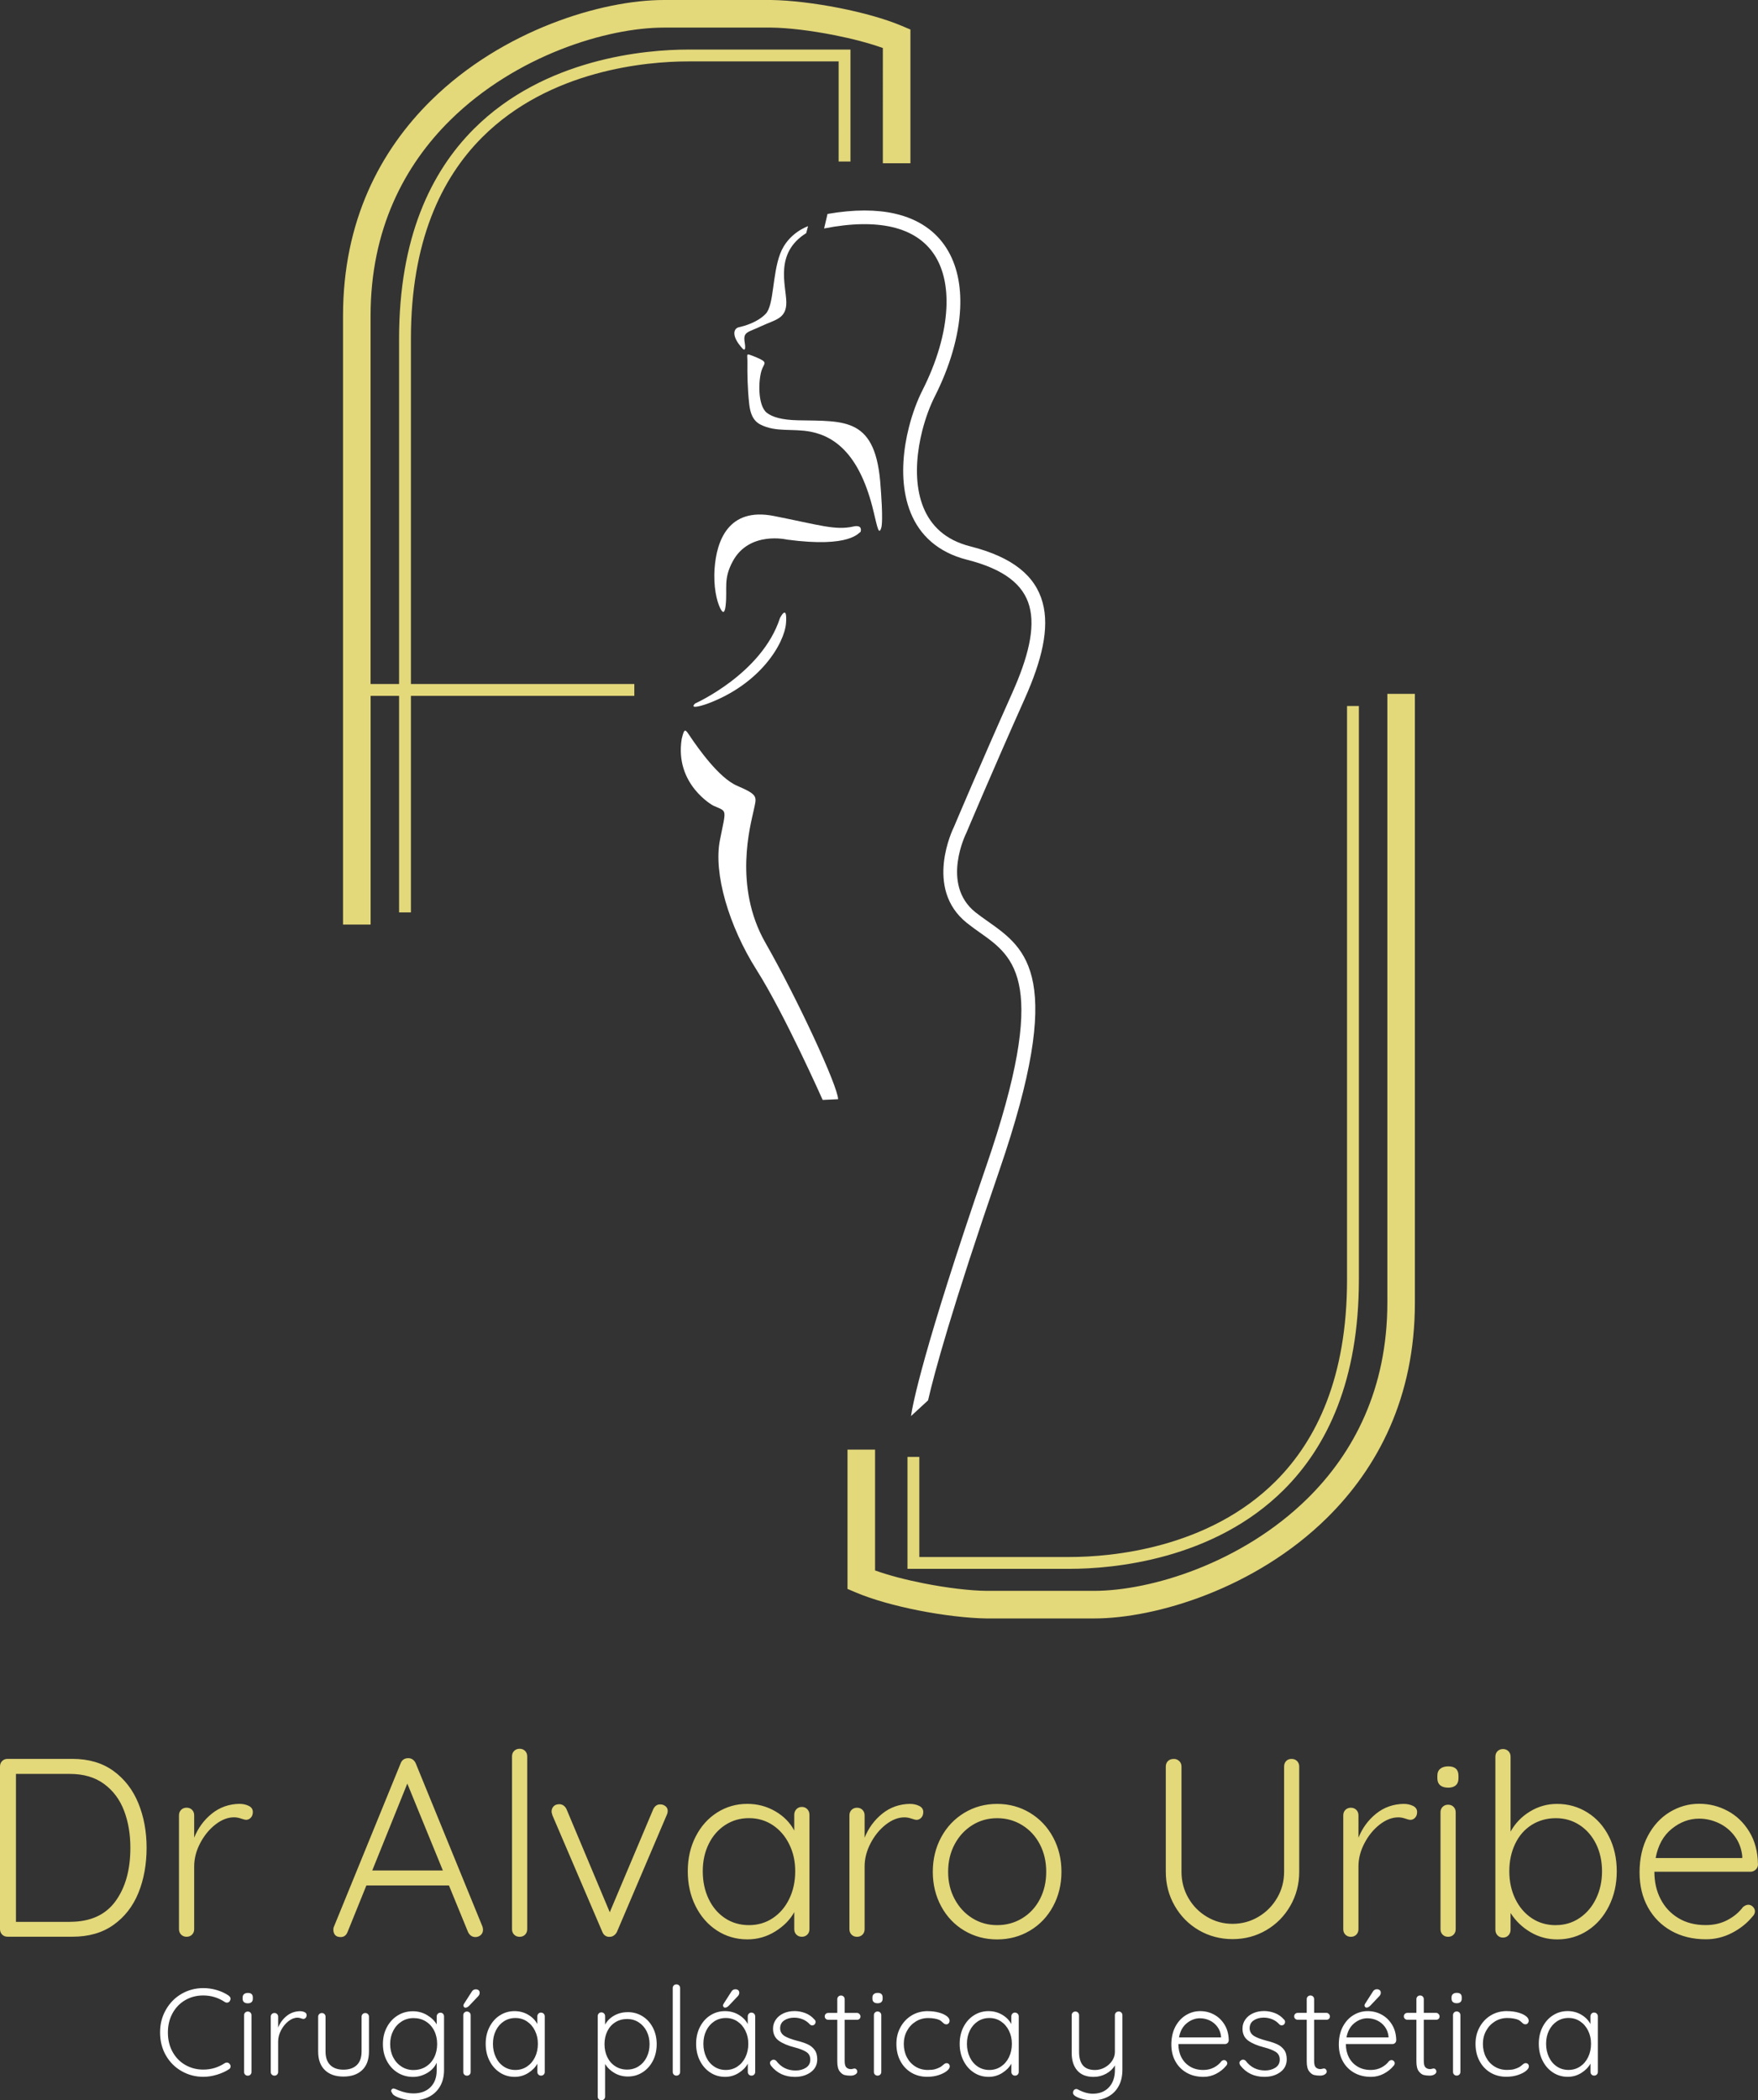 <svg xmlns="http://www.w3.org/2000/svg" id="Capa_1" viewBox="0 0 418.71 500.02"><rect x="0" y="0" width="418.71" height="500.02" fill="#333333" stroke="none"/><defs><style>.cls-1,.cls-2{fill:#fff;}.cls-2{fill-rule:evenodd;}.cls-3{fill:#e3d87a;}</style></defs><path class="cls-3" d="m404.67,432.96c-2.34,0-4.51.81-6.5,2.42-2,1.61-3.28,3.93-3.84,6.96h20.63v-.48c-.2-1.82-.81-3.4-1.82-4.75s-2.27-2.38-3.78-3.09-3.08-1.06-4.69-1.06m14.04,10.89c0,.48-.18.9-.54,1.24s-.79.51-1.27.51h-22.87c0,2.42.49,4.59,1.48,6.5.99,1.92,2.4,3.43,4.24,4.54,1.84,1.11,4,1.66,6.5,1.66,1.94,0,3.67-.4,5.2-1.21s2.76-1.84,3.69-3.09c.44-.36.87-.54,1.27-.54s.77.16,1.09.48.48.69.48,1.09c0,.44-.2.87-.61,1.27-1.29,1.57-2.91,2.86-4.87,3.87s-4.02,1.51-6.2,1.51c-3.11,0-5.85-.67-8.23-2s-4.24-3.2-5.57-5.6c-1.33-2.4-2-5.17-2-8.32,0-3.31.66-6.2,1.97-8.68,1.31-2.48,3.06-4.38,5.23-5.69,2.18-1.31,4.5-1.97,6.96-1.97s4.69.56,6.81,1.69,3.84,2.78,5.17,4.96c1.33,2.18,2.02,4.76,2.06,7.75v.03Zm-48.16,14.46c2.1,0,3.98-.56,5.66-1.69,1.67-1.13,2.99-2.67,3.93-4.63.95-1.96,1.42-4.12,1.42-6.5s-.47-4.59-1.42-6.5c-.95-1.92-2.26-3.42-3.93-4.51-1.67-1.09-3.56-1.63-5.66-1.63s-4.05.53-5.75,1.6c-1.69,1.07-3.01,2.57-3.93,4.51-.93,1.94-1.39,4.11-1.39,6.53s.47,4.61,1.42,6.57c.95,1.96,2.26,3.49,3.93,4.6,1.67,1.11,3.58,1.66,5.72,1.66h0Zm.3-28.86c2.66,0,5.08.69,7.26,2.06,2.18,1.37,3.88,3.28,5.11,5.72,1.23,2.44,1.85,5.19,1.85,8.26s-.62,5.78-1.85,8.26-2.92,4.43-5.08,5.84c-2.16,1.41-4.57,2.12-7.23,2.12-2.3,0-4.43-.57-6.38-1.72-1.96-1.15-3.54-2.67-4.75-4.57v3.99c0,.52-.17.97-.51,1.33s-.78.54-1.3.54-.96-.18-1.3-.54c-.34-.36-.51-.81-.51-1.33v-41.21c0-.52.17-.96.51-1.3s.78-.51,1.3-.51.96.17,1.3.51.51.78.51,1.3v17.85c1.09-1.98,2.62-3.57,4.6-4.78s4.13-1.82,6.47-1.82Zm-25.96-3.87c-.81,0-1.43-.19-1.88-.57-.44-.38-.67-.94-.67-1.66v-.61c0-.73.23-1.28.7-1.66.46-.38,1.1-.57,1.91-.57,1.61,0,2.42.75,2.42,2.24v.61c0,.73-.21,1.28-.64,1.66-.42.38-1.04.57-1.85.57h.01Zm1.82,33.7c0,.52-.17.96-.51,1.3s-.78.51-1.3.51-.96-.17-1.3-.51-.51-.78-.51-1.3v-27.83c0-.52.17-.96.51-1.3s.78-.51,1.3-.51.96.17,1.3.51.51.78.51,1.3v27.83Zm-12.34-29.83c.81,0,1.53.16,2.18.48s.97.81.97,1.45c0,.56-.16,1.02-.48,1.36s-.71.51-1.15.51c-.2,0-.6-.1-1.18-.3-.58-.2-1.14-.3-1.66-.3-1.49,0-2.97.57-4.45,1.72-1.47,1.15-2.68,2.63-3.63,4.45s-1.42,3.65-1.42,5.51v14.95c0,.52-.17.96-.51,1.3s-.78.51-1.3.51-.96-.17-1.3-.51-.51-.78-.51-1.3v-27.11c0-.52.17-.96.51-1.3s.78-.51,1.3-.51.96.17,1.3.51.51.78.51,1.3v5.32c.93-2.3,2.33-4.21,4.21-5.72s4.08-2.29,6.63-2.33h-.02Zm-26.74-10.71c.52,0,.96.17,1.3.51s.51.78.51,1.3v25.05c0,2.94-.71,5.65-2.12,8.11s-3.33,4.4-5.75,5.81-5.08,2.12-7.99,2.12-5.63-.71-8.05-2.12c-2.42-1.41-4.34-3.35-5.75-5.81s-2.12-5.16-2.12-8.11v-25.05c0-.52.17-.96.51-1.3s.82-.51,1.42-.51c.48,0,.91.17,1.27.51s.54.78.54,1.3v25.05c0,2.26.54,4.34,1.63,6.23,1.09,1.9,2.57,3.4,4.45,4.51,1.88,1.11,3.9,1.66,6.08,1.66s4.27-.55,6.14-1.66c1.88-1.11,3.37-2.61,4.48-4.51,1.11-1.9,1.66-3.97,1.66-6.23v-25.05c0-.52.16-.96.48-1.3s.75-.51,1.27-.51h.04Zm-58.45,26.87c0-2.42-.5-4.6-1.51-6.53-1.01-1.94-2.41-3.46-4.21-4.57-1.8-1.11-3.78-1.66-5.96-1.66s-4.16.55-5.93,1.66c-1.77,1.11-3.18,2.63-4.21,4.57-1.03,1.94-1.54,4.11-1.54,6.53s.51,4.54,1.54,6.47c1.03,1.94,2.43,3.46,4.21,4.57,1.77,1.11,3.75,1.66,5.93,1.66s4.16-.54,5.96-1.63c1.79-1.09,3.2-2.6,4.21-4.54,1.01-1.94,1.51-4.11,1.51-6.53Zm3.63,0c0,3.03-.67,5.77-2,8.23-1.33,2.46-3.17,4.39-5.51,5.78-2.34,1.39-4.94,2.09-7.81,2.09s-5.47-.7-7.81-2.09c-2.34-1.39-4.18-3.32-5.51-5.78s-2-5.2-2-8.23.67-5.77,2-8.23c1.33-2.46,3.17-4.4,5.51-5.81s4.94-2.12,7.81-2.12,5.47.71,7.81,2.12,4.18,3.35,5.51,5.81,2,5.2,2,8.23Zm-36.06-16.16c.81,0,1.53.16,2.18.48s.97.81.97,1.45c0,.56-.16,1.02-.48,1.36-.32.34-.71.51-1.15.51-.2,0-.6-.1-1.18-.3-.58-.2-1.14-.3-1.66-.3-1.49,0-2.97.57-4.45,1.72-1.47,1.15-2.68,2.63-3.63,4.45-.95,1.82-1.42,3.65-1.42,5.51v14.95c0,.52-.17.96-.51,1.3s-.78.51-1.3.51-.96-.17-1.3-.51-.51-.78-.51-1.3v-27.11c0-.52.17-.96.51-1.3s.78-.51,1.3-.51.96.17,1.3.51.51.78.51,1.3v5.32c.93-2.3,2.33-4.21,4.21-5.72s4.08-2.29,6.63-2.33h-.02Zm-38.36,28.86c2.1,0,3.98-.55,5.66-1.66,1.67-1.11,2.99-2.64,3.93-4.6.95-1.96,1.42-4.14,1.42-6.57s-.47-4.48-1.42-6.41c-.95-1.94-2.26-3.46-3.93-4.57-1.67-1.11-3.56-1.66-5.66-1.66s-3.98.54-5.66,1.63c-1.67,1.09-2.99,2.59-3.93,4.51-.95,1.92-1.42,4.08-1.42,6.5s.46,4.61,1.39,6.57c.93,1.96,2.23,3.49,3.9,4.6,1.67,1.11,3.58,1.66,5.72,1.66Zm12.59-28.14c.52,0,.96.18,1.3.54.34.36.51.81.51,1.33v27.23c0,.52-.17.96-.51,1.3s-.78.51-1.3.51-.96-.17-1.3-.51-.51-.78-.51-1.3v-4.05c-1.01,1.82-2.52,3.35-4.54,4.6-2.02,1.25-4.22,1.88-6.6,1.88-2.7,0-5.13-.71-7.29-2.12-2.16-1.41-3.85-3.35-5.08-5.81s-1.85-5.22-1.85-8.29.63-5.82,1.88-8.26,2.95-4.35,5.11-5.72,4.55-2.06,7.17-2.06c2.42,0,4.64.58,6.66,1.75s3.53,2.7,4.54,4.6v-3.75c0-.52.17-.97.51-1.33s.78-.54,1.3-.54h0Zm-33.64-.6c.4,0,.79.14,1.15.42s.54.65.54,1.09c0,.36-.08.71-.24,1.03l-11.86,27.83c-.16.32-.39.6-.7.82-.3.22-.62.33-.94.33-.4.04-.77-.04-1.09-.24-.32-.2-.56-.5-.73-.91l-11.92-27.83c0-.08-.03-.2-.09-.36-.06-.16-.09-.32-.09-.48,0-.48.16-.9.48-1.24.32-.34.79-.51,1.39-.51.36,0,.7.11,1,.33s.53.51.7.88l10.29,24.51,10.35-24.51c.16-.36.39-.66.7-.88.3-.22.66-.31,1.06-.27h0Zm-31.77,29.71c0,.52-.17.96-.51,1.3-.34.34-.78.51-1.3.51s-.96-.17-1.3-.51-.51-.78-.51-1.3v-41.15c0-.52.17-.96.51-1.3.34-.34.78-.51,1.3-.51s.96.17,1.3.51c.34.34.51.78.51,1.3v41.15Zm-36.91-13.98h16.82l-8.47-20.69-8.35,20.69Zm26.26,13.37c.08.32.12.56.12.73,0,.52-.18.95-.54,1.27-.36.32-.79.48-1.27.48-.4,0-.76-.11-1.06-.33-.3-.22-.53-.51-.7-.88l-4.54-11.07h-19.67l-4.48,11.07c-.32.81-.87,1.21-1.63,1.21-.56,0-.99-.14-1.27-.42s-.44-.67-.48-1.15v-.18c0-.24.02-.42.06-.54l15.97-39.09c.32-.81.93-1.21,1.82-1.21.4,0,.76.11,1.06.33.3.22.53.51.7.88l15.91,38.91h0Zm-57.85-29.23c.81,0,1.53.16,2.18.48s.97.81.97,1.45c0,.56-.16,1.02-.48,1.36s-.71.51-1.15.51c-.2,0-.6-.1-1.18-.3-.58-.2-1.14-.3-1.66-.3-1.49,0-2.97.57-4.45,1.72-1.47,1.15-2.68,2.63-3.63,4.45s-1.42,3.65-1.42,5.51v14.95c0,.52-.17.96-.51,1.3s-.78.51-1.3.51-.96-.17-1.3-.51-.51-.78-.51-1.3v-27.11c0-.52.17-.96.51-1.3s.78-.51,1.3-.51.96.17,1.3.51.51.78.51,1.3v5.32c.93-2.3,2.33-4.21,4.21-5.72,1.88-1.51,4.08-2.29,6.63-2.33h-.02Zm-40.42,28.08c4.84,0,8.45-1.62,10.83-4.87s3.57-7.49,3.57-12.74c0-3.27-.5-6.22-1.51-8.86-1.01-2.64-2.59-4.76-4.75-6.35s-4.87-2.39-8.14-2.39H3.8v35.22h12.85Zm.6-38.79c3.87,0,7.13.96,9.77,2.87,2.64,1.92,4.62,4.48,5.93,7.68,1.31,3.21,1.97,6.75,1.97,10.62s-.66,7.58-1.97,10.77c-1.31,3.19-3.29,5.72-5.93,7.59-2.64,1.88-5.9,2.81-9.77,2.81H1.81c-.52,0-.96-.17-1.3-.51-.34-.34-.51-.78-.51-1.3v-38.72c0-.52.17-.96.51-1.3.34-.34.78-.51,1.3-.51h15.44Z"></path><path class="cls-1" d="m312.99,480.83v9.84c0,.74.14,1.25.41,1.51s.64.4,1.09.4c.12,0,.26-.02.44-.07.18-.05.31-.07.41-.07.18,0,.33.07.46.22s.19.32.19.51c0,.27-.16.5-.47.69s-.69.28-1.12.28c-.53,0-1-.05-1.41-.15s-.81-.39-1.19-.88-.57-1.27-.57-2.35v-9.92h-2.14c-.23,0-.44-.08-.6-.23-.17-.16-.25-.35-.25-.59s.08-.43.25-.59.37-.23.6-.23h2.14v-3.26c0-.25.08-.47.25-.63.17-.17.38-.25.63-.25s.47.08.63.25c.17.17.25.38.25.63v3.26h2.94c.22,0,.41.09.57.26.17.18.25.37.25.59s-.08.43-.23.57c-.16.15-.35.22-.59.22h-2.94Zm-17.56,10.92c-.16-.25-.23-.47-.23-.65,0-.25.13-.45.38-.59.12-.12.27-.18.47-.18.23,0,.45.1.65.29,1.16,1.53,2.69,2.29,4.61,2.29.94,0,1.76-.22,2.45-.66s1.04-1.08,1.04-1.92-.32-1.44-.97-1.85-1.55-.76-2.7-1.06c-1.62-.41-2.9-.94-3.82-1.6s-1.38-1.62-1.38-2.89c0-.8.23-1.52.68-2.16.45-.64,1.06-1.13,1.84-1.48.77-.35,1.65-.53,2.63-.53.84,0,1.69.16,2.54.48s1.58.84,2.19,1.54c.18.14.26.33.26.59,0,.23-.1.44-.29.62-.14.12-.31.18-.53.18-.2,0-.37-.08-.53-.23-.47-.53-1.03-.93-1.67-1.2-.65-.27-1.34-.41-2.08-.41-.92,0-1.71.22-2.36.65-.66.43-.98,1.08-.98,1.94.04.78.4,1.38,1.07,1.79.68.41,1.67.78,2.98,1.12,1.02.25,1.86.54,2.53.85s1.21.75,1.63,1.32.63,1.32.63,2.26c0,1.27-.51,2.29-1.53,3.04s-2.28,1.13-3.79,1.13c-2.39,0-4.29-.89-5.7-2.67h-.02Zm-9.6-11.27c-1.14,0-2.19.39-3.16,1.17s-1.59,1.91-1.86,3.38h10.01v-.23c-.1-.88-.39-1.65-.88-2.3-.49-.66-1.1-1.15-1.83-1.5-.73-.34-1.49-.51-2.28-.51h0Zm6.81,5.29c0,.23-.09.44-.26.6-.18.17-.38.25-.62.25h-11.1c0,1.17.24,2.23.72,3.16s1.16,1.66,2.06,2.2c.89.54,1.94.81,3.16.81.94,0,1.78-.2,2.53-.59.74-.39,1.34-.89,1.79-1.5.22-.18.42-.26.62-.26s.37.08.53.23c.16.16.23.33.23.53,0,.22-.1.42-.29.62-.63.76-1.41,1.39-2.36,1.88-.95.49-1.95.73-3.01.73-1.51,0-2.84-.32-3.99-.97s-2.06-1.55-2.7-2.72c-.65-1.16-.97-2.51-.97-4.04s.32-3.01.95-4.21c.64-1.2,1.48-2.12,2.54-2.76s2.18-.95,3.38-.95,2.28.27,3.3.82c1.03.55,1.86,1.35,2.51,2.41.65,1.06.98,2.31,1,3.76h-.02Zm-26.19-6.9c.25,0,.47.08.63.25.17.17.25.38.25.63v12.95c0,1.55-.3,2.87-.91,3.96-.61,1.1-1.45,1.93-2.53,2.5s-2.29.85-3.64.85c-.82,0-1.59-.09-2.3-.26-.71-.18-1.31-.41-1.78-.7-.41-.25-.62-.54-.62-.85,0-.04.02-.14.06-.29.06-.2.16-.34.29-.44.14-.1.28-.15.44-.15.12,0,.23.03.35.09,1.25.68,2.45,1.03,3.58,1.03,1.62,0,2.91-.51,3.86-1.53.95-1.02,1.42-2.41,1.42-4.17v-1.03c-.49.82-1.19,1.48-2.11,1.98-.92.5-1.92.75-2.99.75-1.7,0-2.99-.51-3.88-1.53-.88-1.02-1.32-2.4-1.32-4.14v-9.01c0-.25.08-.47.25-.63.17-.17.38-.25.63-.25s.47.08.63.25c.17.17.25.38.25.63v8.75c0,1.41.31,2.48.92,3.2.62.72,1.58,1.09,2.89,1.09.8,0,1.57-.2,2.3-.6.73-.4,1.32-.93,1.76-1.59s.66-1.36.66-2.1v-8.75c0-.25.08-.47.25-.63.17-.17.38-.25.63-.25h.03Zm-30.8,13.92c1.02,0,1.93-.27,2.75-.81.81-.54,1.45-1.28,1.91-2.23s.69-2.01.69-3.19-.23-2.17-.69-3.11c-.46-.94-1.1-1.68-1.91-2.22s-1.73-.81-2.75-.81-1.93.26-2.75.79c-.81.53-1.45,1.26-1.91,2.19s-.69,1.98-.69,3.16.23,2.24.68,3.19,1.08,1.69,1.89,2.23,1.74.81,2.77.81h.01Zm6.11-13.65c.25,0,.46.09.63.26.17.18.25.39.25.65v13.21c0,.25-.08.46-.25.63s-.38.25-.63.25-.47-.08-.63-.25c-.17-.17-.25-.38-.25-.63v-1.97c-.49.88-1.22,1.62-2.2,2.23-.98.61-2.05.91-3.2.91-1.31,0-2.49-.34-3.54-1.03-1.05-.69-1.87-1.62-2.47-2.82-.6-1.19-.9-2.53-.9-4.02s.3-2.82.91-4.01c.61-1.18,1.43-2.11,2.48-2.77,1.05-.67,2.21-1,3.48-1,1.17,0,2.25.28,3.23.85s1.71,1.31,2.2,2.23v-1.82c0-.25.08-.47.25-.65s.38-.26.63-.26h0Zm-20.79-.35c.92,0,1.78.1,2.57.31.79.21,1.43.48,1.91.84.48.35.72.73.72,1.14,0,.22-.07.41-.22.59s-.33.26-.54.26-.36-.04-.48-.12c-.13-.08-.27-.2-.43-.35-.25-.25-.5-.44-.73-.56-.29-.14-.68-.25-1.16-.34-.48-.09-.99-.13-1.54-.13-1.08,0-2.06.27-2.95.82-.89.55-1.59,1.29-2.1,2.23-.51.94-.76,1.98-.76,3.11s.24,2.23.73,3.17c.49.94,1.17,1.68,2.04,2.22s1.86.81,2.98.81c.7,0,1.27-.06,1.69-.18s.84-.28,1.25-.5c.14-.08.37-.25.7-.53.16-.14.29-.24.41-.31.12-.07.24-.1.38-.1.23,0,.42.07.56.22s.21.34.21.57c0,.33-.23.69-.7,1.07s-1.12.71-1.94.98c-.82.27-1.73.41-2.73.41-1.43,0-2.7-.34-3.82-1.01-1.12-.68-1.98-1.61-2.6-2.8-.62-1.19-.92-2.54-.92-4.02s.31-2.74.94-3.92c.63-1.18,1.51-2.13,2.64-2.83,1.14-.7,2.44-1.06,3.91-1.06h-.02Zm-11.95-1.88c-.39,0-.7-.09-.91-.28-.22-.19-.32-.45-.32-.81v-.29c0-.35.11-.62.34-.81s.53-.28.92-.28c.78,0,1.17.36,1.17,1.09v.29c0,.35-.1.62-.31.81-.21.19-.5.28-.9.28h.01Zm.88,16.35c0,.25-.08.46-.25.63s-.38.25-.63.25-.47-.08-.63-.25c-.17-.17-.25-.38-.25-.63v-13.51c0-.25.08-.47.25-.63.17-.17.38-.25.63-.25s.46.08.63.25.25.38.25.63v13.51Zm-8.72-12.42v9.84c0,.74.14,1.25.41,1.51s.64.4,1.09.4c.12,0,.26-.02.44-.07.18-.05.31-.07.41-.07.18,0,.33.07.46.22s.19.32.19.51c0,.27-.16.5-.47.69s-.69.28-1.12.28c-.53,0-1-.05-1.41-.15s-.81-.39-1.19-.88-.57-1.27-.57-2.35v-9.92h-2.14c-.23,0-.44-.08-.6-.23-.17-.16-.25-.35-.25-.59s.08-.43.25-.59.37-.23.6-.23h2.14v-3.26c0-.25.08-.47.25-.63.17-.17.38-.25.63-.25s.47.08.63.25c.17.17.25.38.25.63v3.26h2.94c.22,0,.41.09.57.26.17.18.25.37.25.59s-.08.43-.23.57c-.16.15-.35.22-.59.22h-2.94Zm-17.56,10.92c-.16-.25-.23-.47-.23-.65,0-.25.13-.45.38-.59.12-.12.27-.18.47-.18.23,0,.45.1.65.29,1.16,1.53,2.69,2.29,4.61,2.29.94,0,1.76-.22,2.45-.66s1.04-1.08,1.04-1.92-.32-1.44-.97-1.85-1.55-.76-2.7-1.06c-1.62-.41-2.9-.94-3.82-1.6-.92-.66-1.38-1.62-1.38-2.89,0-.8.23-1.52.68-2.16s1.06-1.13,1.83-1.48,1.65-.53,2.63-.53c.84,0,1.69.16,2.54.48.85.32,1.58.84,2.19,1.54.18.14.26.33.26.59,0,.23-.1.44-.29.62-.14.12-.31.18-.53.18-.2,0-.37-.08-.53-.23-.47-.53-1.03-.93-1.67-1.2-.65-.27-1.34-.41-2.08-.41-.92,0-1.71.22-2.36.65-.66.43-.98,1.08-.98,1.94.04.78.4,1.38,1.07,1.79.68.41,1.67.78,2.98,1.12,1.02.25,1.86.54,2.53.85s1.21.75,1.63,1.32.63,1.32.63,2.26c0,1.27-.51,2.29-1.53,3.04s-2.28,1.13-3.79,1.13c-2.39,0-4.29-.89-5.7-2.67h-.01Zm-10.95-13.8c-.12,0-.23-.05-.32-.16-.1-.11-.15-.23-.15-.37,0-.12.05-.25.15-.41l1.79-2.79c.23-.43.57-.65,1-.65.29,0,.53.08.7.23.18.16.25.38.23.68,0,.22-.1.44-.29.68l-2.2,2.32c-.31.31-.62.47-.91.47h0Zm.21,14.83c1.02,0,1.93-.27,2.75-.81.81-.54,1.45-1.28,1.91-2.23s.69-2.01.69-3.19-.23-2.17-.69-3.11c-.46-.94-1.1-1.68-1.91-2.22s-1.73-.81-2.75-.81-1.93.26-2.75.79c-.81.53-1.45,1.26-1.91,2.19s-.69,1.98-.69,3.16.23,2.24.68,3.19,1.08,1.69,1.89,2.23,1.74.81,2.77.81h.01Zm6.11-13.65c.25,0,.46.09.63.26.17.18.25.39.25.65v13.21c0,.25-.08.46-.25.63s-.38.25-.63.25-.47-.08-.63-.25c-.17-.17-.25-.38-.25-.63v-1.97c-.49.88-1.22,1.62-2.2,2.23-.98.61-2.05.91-3.2.91-1.31,0-2.49-.34-3.54-1.03-1.05-.69-1.87-1.62-2.47-2.82-.6-1.19-.9-2.53-.9-4.02s.3-2.82.91-4.01c.61-1.18,1.43-2.11,2.48-2.77,1.05-.67,2.21-1,3.48-1,1.17,0,2.25.28,3.23.85s1.71,1.31,2.2,2.23v-1.82c0-.25.08-.47.25-.65s.38-.26.63-.26h0Zm-17,14.12c0,.25-.08.46-.25.63s-.38.25-.63.25-.47-.08-.63-.25c-.17-.17-.25-.38-.25-.63v-19.97c0-.25.08-.46.25-.63s.38-.25.63-.25.46.08.63.25.25.38.25.63v19.97Zm-12.63-.56c1.02,0,1.93-.26,2.75-.78.81-.52,1.45-1.24,1.91-2.16s.69-1.96.69-3.11-.23-2.16-.69-3.07-1.1-1.62-1.91-2.14c-.81-.52-1.73-.78-2.75-.78s-1.97.25-2.79.76-1.46,1.22-1.91,2.13-.68,1.94-.68,3.1.23,2.19.68,3.11c.45.92,1.09,1.64,1.91,2.16s1.75.78,2.79.78Zm.15-13.68c1.29,0,2.47.33,3.52.98,1.06.66,1.88,1.57,2.48,2.73.6,1.16.9,2.47.9,3.92s-.3,2.78-.9,3.95c-.6,1.16-1.42,2.08-2.47,2.75s-2.22,1-3.51,1c-1.14,0-2.18-.27-3.13-.81-.95-.54-1.71-1.26-2.28-2.16v7.75c0,.25-.08.46-.25.63s-.38.25-.63.25-.46-.08-.63-.25-.25-.38-.25-.63v-19.14c0-.25.08-.47.25-.65s.38-.26.63-.26.47.09.63.26c.17.18.25.39.25.65v2c.51-.92,1.24-1.64,2.2-2.17.96-.53,2.02-.79,3.17-.79h.02Zm-26.75,13.77c1.02,0,1.93-.27,2.75-.81.81-.54,1.45-1.28,1.91-2.23.46-.95.69-2.01.69-3.19s-.23-2.17-.69-3.11c-.46-.94-1.1-1.68-1.91-2.22-.81-.54-1.73-.81-2.75-.81s-1.93.26-2.75.79c-.81.53-1.45,1.26-1.91,2.19-.46.93-.69,1.98-.69,3.16s.23,2.24.68,3.19,1.08,1.69,1.89,2.23,1.74.81,2.77.81h.01Zm6.11-13.65c.25,0,.46.09.63.26.17.18.25.39.25.65v13.21c0,.25-.08.46-.25.63s-.38.25-.63.25-.46-.08-.63-.25-.25-.38-.25-.63v-1.97c-.49.88-1.22,1.62-2.2,2.23-.98.61-2.05.91-3.2.91-1.31,0-2.49-.34-3.54-1.03s-1.87-1.62-2.47-2.82c-.6-1.19-.9-2.53-.9-4.02s.3-2.82.91-4.01c.61-1.18,1.43-2.11,2.48-2.77,1.05-.67,2.21-1,3.48-1,1.17,0,2.25.28,3.23.85s1.71,1.31,2.2,2.23v-1.82c0-.25.08-.47.25-.65s.38-.26.63-.26h0Zm-18.03-1.17c-.12,0-.23-.05-.32-.16-.1-.11-.15-.23-.15-.37,0-.12.05-.25.15-.41l1.79-2.79c.23-.43.57-.65,1-.65.29,0,.53.08.7.23.18.16.25.38.23.68,0,.22-.1.44-.29.68l-2.2,2.32c-.31.31-.62.47-.91.47Zm1.26,15.3c0,.25-.08.46-.25.63s-.38.25-.63.25-.47-.08-.63-.25c-.17-.17-.25-.38-.25-.63v-13.51c0-.25.08-.47.25-.63.17-.17.38-.25.63-.25s.46.08.63.25.25.38.25.63v13.51Zm-13.59-.47c1.08,0,2.04-.26,2.89-.78s1.52-1.25,2-2.2.72-2.02.72-3.21-.24-2.26-.72-3.2-1.15-1.67-2-2.19-1.82-.78-2.89-.78-2.01.27-2.86.81-1.52,1.28-2,2.22-.72,1.99-.72,3.14.24,2.23.72,3.17,1.15,1.68,2,2.22,1.81.81,2.86.81h0Zm6.37-13.65c.25,0,.47.08.63.25.17.17.25.39.25.66v12.71c0,1.53-.32,2.83-.95,3.92-.64,1.09-1.51,1.91-2.61,2.48-1.11.57-2.37.85-3.8.85-.68,0-1.4-.09-2.16-.26-.75-.18-1.4-.4-1.94-.68-.54-.27-.85-.56-.92-.85-.14-.14-.21-.29-.21-.47,0-.2.09-.35.26-.47.08-.06.18-.09.29-.09s.34.07.68.21l.62.26c1.21.47,2.35.7,3.41.7,1.74,0,3.11-.49,4.1-1.48.99-.99,1.48-2.32,1.48-4.01v-1.82c-.49,1.06-1.26,1.88-2.32,2.48s-2.16.9-3.32.9c-1.35,0-2.57-.34-3.66-1.01-1.09-.68-1.94-1.61-2.57-2.8s-.94-2.54-.94-4.02.31-2.8.94-3.99c.63-1.19,1.48-2.13,2.57-2.8,1.09-.68,2.3-1.01,3.63-1.01,1.23,0,2.36.31,3.39.92,1.03.62,1.79,1.36,2.28,2.22v-1.88c0-.25.08-.47.25-.65s.38-.26.63-.26h0Zm-17.88.09c.25,0,.46.08.63.25s.25.38.25.63v8.28c0,1.92-.54,3.39-1.62,4.42s-2.56,1.54-4.46,1.54-3.35-.51-4.42-1.54-1.6-2.5-1.6-4.42v-8.28c0-.25.08-.46.25-.63s.38-.25.63-.25.47.08.63.25.25.38.25.63v8.28c0,1.41.37,2.48,1.12,3.22.74.73,1.79,1.1,3.14,1.1s2.43-.37,3.19-1.1c.75-.73,1.13-1.81,1.13-3.22v-8.28c0-.25.08-.46.25-.63s.38-.25.63-.25Zm-15.5-.44c.39,0,.74.08,1.06.23.31.16.47.39.47.7,0,.27-.08.49-.23.66-.16.17-.34.25-.56.25-.1,0-.29-.05-.57-.15s-.55-.15-.81-.15c-.72,0-1.44.28-2.16.84-.71.56-1.3,1.28-1.76,2.16s-.69,1.77-.69,2.67v7.25c0,.25-.08.46-.25.63s-.38.25-.63.25-.46-.08-.63-.25-.25-.38-.25-.63v-13.15c0-.25.08-.46.25-.63s.38-.25.63-.25.46.08.63.25.25.38.25.63v2.58c.45-1.12,1.13-2.04,2.04-2.77.91-.73,1.98-1.11,3.22-1.13h0Zm-12.48-1.88c-.39,0-.7-.09-.91-.28-.22-.19-.32-.45-.32-.81v-.29c0-.35.11-.62.34-.81s.53-.28.92-.28c.78,0,1.17.36,1.17,1.09v.29c0,.35-.1.62-.31.81-.21.19-.5.28-.9.28h.01Zm.88,16.35c0,.25-.08.46-.25.63s-.38.25-.63.25-.47-.08-.63-.25c-.17-.17-.25-.38-.25-.63v-13.51c0-.25.08-.47.25-.63.17-.17.38-.25.63-.25s.46.08.63.25c.17.17.25.38.25.63v13.51Zm-5.43-18.15c.29.18.44.42.44.73,0,.18-.07.37-.21.59-.18.22-.4.32-.68.32-.16,0-.31-.05-.47-.15-1.57-1.04-3.28-1.56-5.14-1.56-1.59,0-3.02.37-4.3,1.12-1.28.74-2.29,1.79-3.02,3.13s-1.1,2.86-1.1,4.57.37,3.28,1.12,4.62c.74,1.34,1.76,2.38,3.04,3.11,1.28.73,2.71,1.1,4.27,1.1,1.86,0,3.56-.51,5.11-1.53.16-.1.32-.15.5-.15.27,0,.5.12.68.35.14.16.21.34.21.56,0,.31-.14.55-.41.7-.76.51-1.7.93-2.82,1.28-1.12.34-2.2.51-3.26.51-1.86,0-3.58-.45-5.15-1.34-1.58-.89-2.83-2.14-3.76-3.74-.93-1.61-1.39-3.44-1.39-5.49s.46-3.77,1.38-5.39c.92-1.62,2.16-2.88,3.73-3.79s3.3-1.37,5.2-1.37c1.1,0,2.17.16,3.21.47,1.05.31,1.99.75,2.83,1.32v.03Z"></path><path class="cls-1" d="m373.59,492.78c1.02,0,1.93-.27,2.75-.81.81-.54,1.45-1.28,1.91-2.23s.69-2.01.69-3.19-.23-2.17-.69-3.11c-.46-.94-1.1-1.68-1.91-2.22s-1.73-.81-2.75-.81-1.93.26-2.75.79c-.81.53-1.45,1.26-1.91,2.19s-.69,1.98-.69,3.16.23,2.24.68,3.19c.45.95,1.08,1.69,1.89,2.23.81.54,1.74.81,2.77.81m6.11-13.65c.25,0,.46.09.63.26.17.18.25.39.25.65v13.21c0,.25-.08.46-.25.63s-.38.25-.63.25-.47-.08-.63-.25c-.17-.17-.25-.38-.25-.63v-1.97c-.49.88-1.22,1.62-2.2,2.23-.98.61-2.05.91-3.2.91-1.31,0-2.49-.34-3.54-1.03-1.05-.69-1.87-1.62-2.47-2.82-.6-1.19-.9-2.53-.9-4.02s.3-2.82.91-4.01c.61-1.18,1.43-2.11,2.48-2.77,1.05-.67,2.21-1,3.48-1,1.17,0,2.25.28,3.23.85s1.71,1.31,2.2,2.23v-1.82c0-.25.08-.47.25-.65s.38-.26.63-.26h0Zm-20.79-.35c.92,0,1.78.1,2.57.31s1.43.48,1.91.84c.48.35.72.73.72,1.14,0,.22-.07.41-.22.59s-.33.26-.54.26-.36-.04-.48-.12c-.13-.08-.27-.2-.43-.35-.25-.25-.5-.44-.73-.56-.29-.14-.68-.25-1.16-.34s-.99-.13-1.54-.13c-1.08,0-2.06.27-2.95.82-.89.55-1.59,1.29-2.1,2.23s-.76,1.98-.76,3.11.24,2.23.73,3.17c.49.94,1.17,1.68,2.04,2.22s1.86.81,2.98.81c.7,0,1.27-.06,1.69-.18s.84-.28,1.25-.5c.14-.08.37-.25.7-.53.16-.14.29-.24.41-.31s.24-.1.38-.1c.23,0,.42.07.56.22.14.15.21.34.21.57,0,.33-.23.69-.7,1.07s-1.12.71-1.94.98c-.82.27-1.73.41-2.73.41-1.43,0-2.7-.34-3.82-1.01-1.12-.68-1.98-1.61-2.6-2.8s-.92-2.54-.92-4.02.31-2.74.94-3.92c.63-1.18,1.51-2.13,2.64-2.83,1.14-.7,2.44-1.06,3.9-1.06h0Zm-11.95-1.88c-.39,0-.7-.09-.91-.28-.22-.19-.32-.45-.32-.81v-.29c0-.35.11-.62.34-.81s.53-.28.92-.28c.78,0,1.17.36,1.17,1.09v.29c0,.35-.1.62-.31.81s-.5.28-.9.28h0Zm.88,16.35c0,.25-.08.46-.25.63s-.38.25-.63.25-.47-.08-.63-.25c-.17-.17-.25-.38-.25-.63v-13.51c0-.25.08-.47.25-.63.17-.17.38-.25.63-.25s.46.08.63.25.25.38.25.63v13.51Zm-8.72-12.42v9.84c0,.74.14,1.25.41,1.51s.64.4,1.09.4c.12,0,.26-.02.44-.07.18-.05.31-.07.41-.07.18,0,.33.07.46.22s.19.32.19.51c0,.27-.16.5-.47.69s-.68.28-1.12.28c-.53,0-1-.05-1.41-.15s-.81-.39-1.19-.88-.57-1.27-.57-2.35v-9.92h-2.14c-.23,0-.44-.08-.6-.23-.17-.16-.25-.35-.25-.59s.08-.43.25-.59.37-.23.6-.23h2.14v-3.26c0-.25.08-.47.25-.63.17-.17.38-.25.63-.25s.47.08.63.25c.17.17.25.38.25.63v3.26h2.94c.22,0,.41.09.57.26.17.18.25.37.25.59s-.08.43-.23.57c-.16.15-.35.22-.59.22h-2.94Zm-13.65-2.88c-.12,0-.23-.05-.32-.16-.1-.11-.15-.23-.15-.37,0-.12.05-.25.15-.41l1.79-2.79c.23-.43.57-.65,1-.65.29,0,.53.08.7.23.18.16.25.38.23.68,0,.22-.1.44-.29.68l-2.2,2.32c-.31.31-.62.47-.91.47Zm.26,2.53c-1.14,0-2.19.39-3.16,1.17s-1.59,1.91-1.86,3.38h10.01v-.23c-.1-.88-.39-1.65-.88-2.3-.49-.66-1.1-1.15-1.83-1.5-.73-.34-1.49-.51-2.28-.51h0Zm6.81,5.29c0,.23-.09.44-.26.6-.18.17-.38.25-.62.25h-11.1c0,1.17.24,2.23.72,3.16s1.16,1.66,2.06,2.2c.89.54,1.94.81,3.16.81.94,0,1.78-.2,2.53-.59.74-.39,1.34-.89,1.79-1.5.22-.18.42-.26.62-.26s.37.08.53.23c.16.16.23.33.23.53,0,.22-.1.42-.29.62-.63.76-1.41,1.39-2.36,1.88-.95.49-1.95.73-3.01.73-1.51,0-2.84-.32-3.99-.97s-2.06-1.55-2.7-2.72c-.65-1.16-.97-2.51-.97-4.04s.32-3.01.95-4.21c.64-1.2,1.48-2.12,2.54-2.76s2.18-.95,3.38-.95,2.28.27,3.3.82c1.03.55,1.86,1.35,2.51,2.41.65,1.06.98,2.31,1,3.76h-.02Z"></path><path class="cls-3" d="m88.27,162.84h6.78v-82.18c0-23.99,7.54-39.7,17.81-49.97,16.82-16.82,40.88-18.89,51.05-18.89h38.65v26.65h-2.82V14.62h-35.83c-9.8,0-32.97,1.98-49.06,18.06-9.79,9.79-16.98,24.85-16.98,47.98v82.18h53.21v2.82h-53.21v51.56h-2.82v-51.56h-6.78v54.45h-6.57V75.17c0-22.54,8.85-39.35,21.02-51.31C119.74,7.12,143.36,0,158.11,0h25.62c4.41.06,10.4.76,16.26,1.92,5.39,1.07,10.78,2.54,14.84,4.26l2.01.85v31.84h-6.57V11.43c-3.31-1.19-7.39-2.24-11.54-3.06-5.54-1.1-11.08-1.76-15.03-1.8h-25.6c-13.49.01-35.13,6.57-50.8,21.97-11.02,10.84-19.04,26.11-19.04,46.64v87.67h.01Z"></path><path class="cls-3" d="m336.99,165.19v144.94c0,22.54-8.85,39.35-21.02,51.31-17.02,16.73-40.64,23.86-55.39,23.86h-25.62c-4.41-.06-10.4-.76-16.26-1.92-5.39-1.07-10.78-2.54-14.84-4.26l-2.01-.85v-33.17h6.57v28.77c3.31,1.19,7.39,2.24,11.54,3.06,5.54,1.1,11.08,1.76,15.03,1.8h25.6c13.49-.01,35.13-6.57,50.8-21.97,11.02-10.84,19.04-26.11,19.04-46.64v-144.94h6.57-.01Zm-118.03,181.65v23.83h35.83c9.8,0,32.97-1.98,49.06-18.06,9.79-9.79,16.98-24.85,16.98-47.98v-136.55h2.82v136.55c0,23.99-7.54,39.7-17.81,49.97-16.82,16.82-40.88,18.89-51.05,18.89h-38.65v-26.65h2.82,0Z"></path><path class="cls-1" d="m197.11,50.93c6.39-1.11,11.7-1.05,16.02-.07,5.75,1.31,9.78,4.24,12.31,8.25,2.49,3.94,3.5,8.88,3.25,14.3-.31,6.59-2.47,13.92-6.06,21-1.1,2.17-2.17,4.99-2.97,8.12-1.2,4.74-1.75,10.13-.74,14.93.97,4.62,3.4,8.72,8.13,11.12,1.19.6,2.54,1.11,4.05,1.49,10.21,2.59,15.51,7.08,17.23,13.39,1.67,6.12-.19,13.77-4.28,22.92-7.9,17.67-13.85,31.82-13.87,31.86l-.04.09s-6.16,12.18,2.18,18.85c.89.71,1.94,1.45,2.99,2.19,9.25,6.53,18.59,13.13,2.69,59.32-11.32,32.89-15.45,48.11-16.96,54.69l-4.06,3.74c.37-2.64,2.78-15.53,17.91-59.5,15.1-43.87,6.77-49.75-1.47-55.58-1.02-.72-2.04-1.44-3.14-2.32-10.31-8.25-3.25-22.51-3.08-22.85.49-1.16,6.33-14.98,13.86-31.84,3.79-8.48,5.56-15.44,4.11-20.72-1.39-5.1-5.96-8.81-14.87-11.06-1.75-.44-3.32-1.03-4.73-1.75-5.76-2.92-8.71-7.84-9.86-13.38-1.12-5.35-.54-11.26.77-16.4.85-3.37,2.02-6.43,3.22-8.8,3.39-6.68,5.43-13.55,5.71-19.67.22-4.77-.63-9.06-2.75-12.41-2.08-3.28-5.43-5.7-10.26-6.8-4.22-.96-9.55-.94-16.12.35l.82-3.48v.02Z"></path><path class="cls-2" d="m164.49,175.5c1.72,2.51,6.69,9.67,11.04,11.55,5.25,2.27,4.67,2.59,3.97,5.91s-4.9,18.01,2.8,31.48c7.69,13.46,17.31,34.27,17.31,37.25l-3.67.17s-9.09-20.46-15.74-30.95c-6.65-10.49-10.29-23.06-8.74-30.86,1.54-7.79,1.82-6.71-1.63-8.28,0,0-9.21-5.04-7.46-15.88.67-2.81.85-2.26,2.13-.4"></path><path class="cls-2" d="m165.54,167.48s15.92-7.06,20.23-20.35c0,0,1.79-3.59,1.44,1.2-.36,4.79-6.1,14.6-18.91,19.27,0,0-4.43,1.56-2.75-.12"></path><path class="cls-2" d="m204.99,126.62c-.42.04-2.21,3.9-17.55,1.84,0,0-8.97-2.13-12.91,5.16-2.32,4.29-1.24,6.34-1.7,10.53-.18,1.65-.59,2.13-1.33.58-.79-1.65-1.62-5.05-1.3-9.44.48-6.46,3.23-14.6,14.12-12.45s14.6,3.47,18.91,2.51c0,0,2.23-.64,1.75,1.27"></path><path class="cls-2" d="m192.46,53.85s-4.74,1.55-6.64,6.55c-1.9,5-1.46,12.24-3.45,14.31-1.98,2.07-5.17,2.93-6.38,3.19s-1.98,1.98.86,5.08c0,0,.95,1.12.52-1.46-.43-2.59.69-2.33,3.96-3.88,3.28-1.55,6.03-1.72,5.95-5.77-.09-4.05-2.84-11.63,4.74-16.37l.43-1.64h0Z"></path><path class="cls-2" d="m179.02,84.62c.61.23,1.4.54,2.03.86,1.74.88.88,1.12.37,2.61-.83,2.45-.98,8.49,1.23,10.19,1.31,1.01,3.57,1.7,7.44,1.78,11.31.23,18.63-.8,19.66,16,0,0,.69,8.11.11,9.71-.57,1.6-.86-.06-1.83-4.11-3.08-12.82-8.67-17.64-14.9-18.87-4.33-.85-8.24.19-12-1.71-1.87-.95-2.46-2.84-2.69-4.9-.42-3.81-.45-7.44-.42-9.66.04-2.21-.44-2.43,1-1.89"></path></svg>